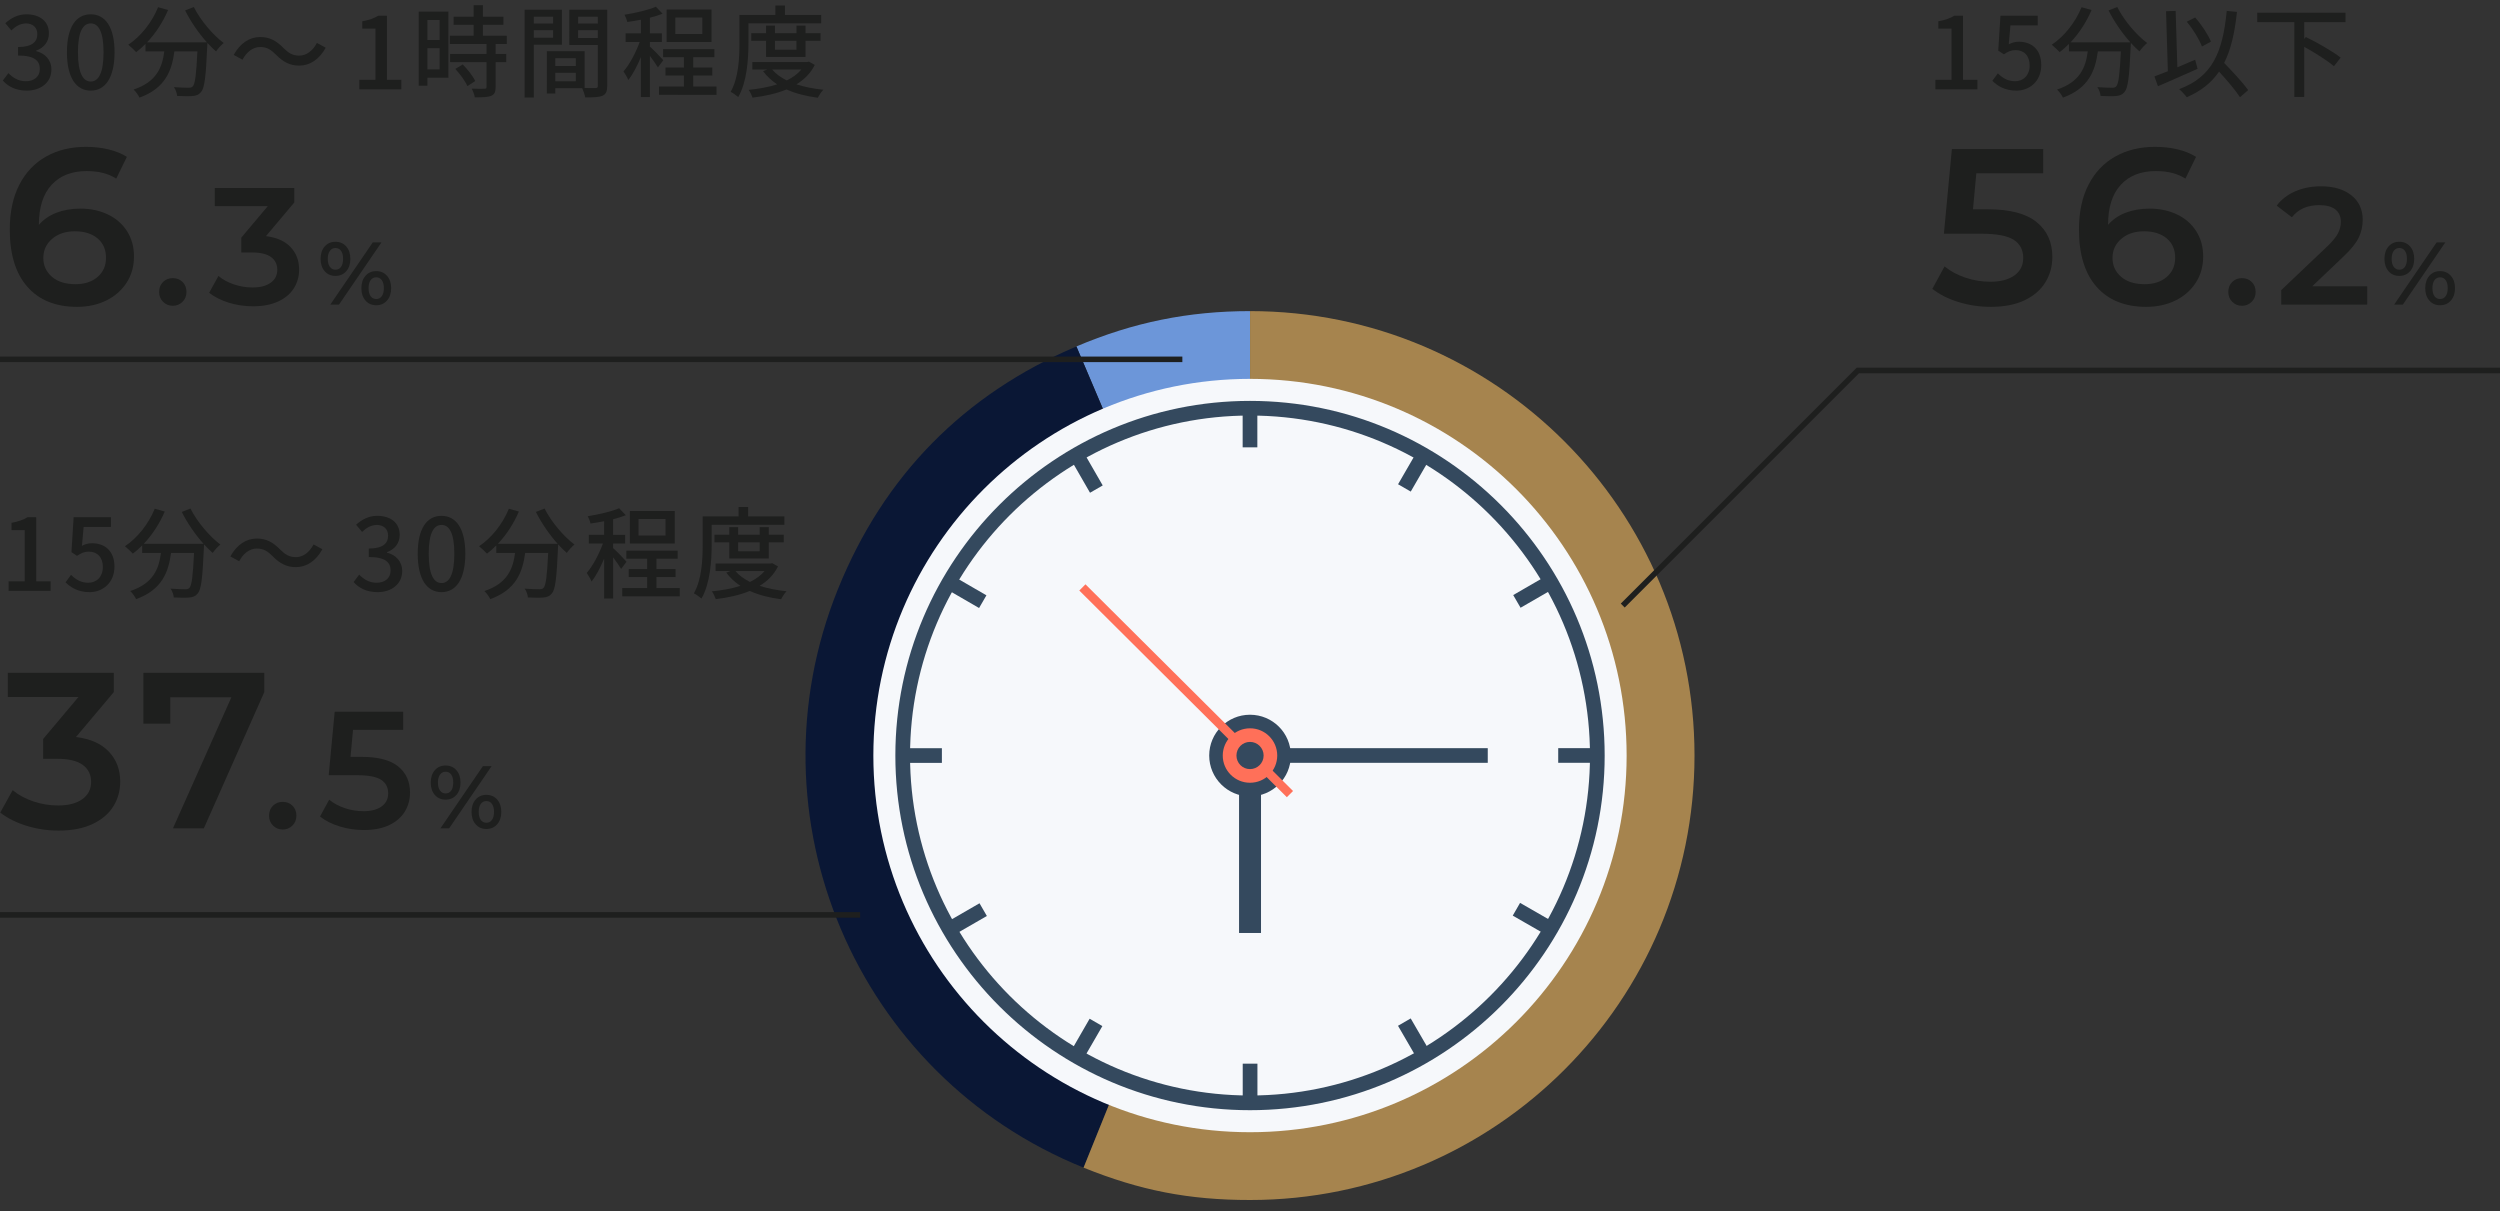 <?xml version="1.0" encoding="utf-8"?>
<!-- Generator: Adobe Illustrator 24.3.0, SVG Export Plug-In . SVG Version: 6.00 Build 0)  -->
<svg version="1.1" id="レイヤー_1" xmlns="http://www.w3.org/2000/svg" xmlns:xlink="http://www.w3.org/1999/xlink" x="0px"
	 y="0px" width="450px" height="218px" viewBox="0 0 450 218" style="enable-background:new 0 0 450 218;" xml:space="preserve">
<rect x="0" y="0" width="450" height="218" fill="#333333" stroke="none"/>
<style type="text/css">
	.st0{clip-path:url(#SVGID_2_);}
	.st1{fill:#6C96D9;}
	.st2{fill:#0A1735;}
	.st3{fill:#A6844E;}
	.st4{fill:#F6F8FB;}
	.st5{fill:#34495E;}
	.st6{fill:#FF7059;}
	.st7{fill:#1E1F1E;}
	.st8{clip-path:url(#SVGID_2_);fill:#1E1F1E;}
</style>
<g>
	<defs>
		<rect id="SVGID_1_" width="450" height="218"/>
	</defs>
	<clipPath id="SVGID_2_">
		<use xlink:href="#SVGID_1_"  style="overflow:visible;"/>
	</clipPath>
	<g class="st0">
		<g>
			<path class="st1" d="M225.011,136l-31.258-73.64C203.96,58.026,213.921,56,225.011,56V136z"/>
			<path class="st2" d="M225.011,136l-29.969,74.175c-40.966-16.551-60.757-63.178-44.206-104.143
				c8.242-20.401,22.662-35.075,42.916-43.672L225.011,136z"/>
			<path class="st3" d="M225.011,136V56c44.183,0,80,35.817,80,80s-35.817,80-80,80c-11.002,0-19.768-1.704-29.969-5.825
				L225.011,136z"/>
		</g>
		<g>
			<g>
				<path class="st4" d="M292.793,136.002c0,37.439-30.337,67.797-67.795,67.797c-37.442,0-67.794-30.357-67.794-67.797
					c0-37.45,30.352-67.806,67.794-67.806C262.456,68.196,292.793,98.552,292.793,136.002z"/>
				<path class="st5" d="M224.998,199.835c-35.2,0-63.833-28.64-63.833-63.833c0-35.206,28.633-63.841,63.833-63.841
					c35.206,0,63.842,28.634,63.842,63.841C288.841,171.195,260.204,199.835,224.998,199.835z M224.998,74.798
					c-33.738,0-61.19,27.452-61.19,61.204c0,33.736,27.452,61.187,61.19,61.187c33.744,0,61.2-27.451,61.2-61.187
					C286.198,102.251,258.742,74.798,224.998,74.798z"/>
				<g>
					<rect x="223.029" y="135.996" class="st5" width="3.953" height="31.94"/>
					<rect x="228.28" y="134.671" class="st5" width="39.516" height="2.637"/>
					<path class="st5" d="M232.354,135.996c0,4.054-3.294,7.352-7.355,7.352c-4.049,0-7.342-3.298-7.342-7.352
						c0-4.065,3.293-7.344,7.342-7.344C229.06,128.652,232.354,131.931,232.354,135.996z"/>
					<g>
						<g>
							
								<rect x="212.586" y="98.017" transform="matrix(0.706 -0.709 0.709 0.706 -25.308 187.818)" class="st6" width="1.576" height="52.697"/>
							<path class="st6" d="M229.903,135.996c-0.002,2.707-2.194,4.899-4.905,4.899c-2.701,0.002-4.903-2.192-4.903-4.893
								c0.002-2.707,2.212-4.905,4.908-4.907C227.709,131.094,229.903,133.291,229.903,135.996z"/>
						</g>
					</g>
					<path class="st5" d="M227.452,135.999c0,1.35-1.105,2.44-2.453,2.44c-1.343,0-2.437-1.09-2.437-2.44
						c0-1.366,1.094-2.457,2.437-2.457C226.346,133.542,227.452,134.633,227.452,135.999z"/>
				</g>
				<g>
					<g>
						<rect x="223.678" y="73.476" class="st5" width="2.644" height="7.046"/>
						
							<rect x="194.188" y="81.387" transform="matrix(0.867 -0.499 0.499 0.867 -16.284 108.927)" class="st5" width="2.636" height="7.043"/>
						
							<rect x="172.599" y="102.981" transform="matrix(0.501 -0.865 0.865 0.501 -5.409 203.62)" class="st5" width="2.642" height="7.043"/>
						<rect x="162.498" y="134.678" class="st5" width="7.042" height="2.641"/>
						<polygon class="st5" points="176.311,162.588 177.637,164.877 171.537,168.394 170.216,166.113 						"/>
						<polygon class="st5" points="196.133,183.371 198.427,184.695 194.899,190.793 192.617,189.469 						"/>
						<rect x="223.69" y="191.46" class="st5" width="2.647" height="7.045"/>
						
							<rect x="253.189" y="183.554" transform="matrix(0.865 -0.502 0.502 0.865 -59.511 152.968)" class="st5" width="2.64" height="7.042"/>
						
							<rect x="274.774" y="161.96" transform="matrix(0.498 -0.867 0.867 0.498 -4.962 322.385)" class="st5" width="2.645" height="7.04"/>
						<rect x="280.479" y="134.667" class="st5" width="7.036" height="2.637"/>
						<polygon class="st5" points="273.7,109.395 272.378,107.111 278.479,103.582 279.797,105.876 						"/>
						
							<rect x="250.975" y="83.582" transform="matrix(0.501 -0.866 0.866 0.501 53.531 262.635)" class="st5" width="7.042" height="2.636"/>
					</g>
				</g>
			</g>
		</g>
	</g>
	<g class="st0">
		<path class="st7" d="M348.372,14.369h2.899V5.15h-2.376V3.836c1.242-0.233,2.125-0.54,2.881-1.008h1.566v11.541h2.593v1.711
			h-7.563V14.369z"/>
		<path class="st7" d="M358.621,14.55l0.99-1.351c0.756,0.756,1.71,1.423,3.097,1.423c1.495,0,2.629-1.063,2.629-2.827
			s-1.008-2.773-2.521-2.773c-0.847,0-1.351,0.253-2.125,0.757l-1.008-0.666l0.396-6.284h6.716v1.746h-4.916l-0.306,3.403
			c0.558-0.288,1.098-0.468,1.819-0.468c2.214,0,4.033,1.314,4.033,4.213c0,2.935-2.143,4.592-4.466,4.592
			C360.872,16.314,359.557,15.468,358.621,14.55z"/>
		<path class="st7" d="M381.107,1.262c1.17,2.358,3.439,5.041,5.384,6.481c-0.432,0.343-1.063,1.026-1.386,1.513
			c-0.504-0.45-1.026-0.954-1.548-1.53c-0.018,0.162-0.018,0.504-0.036,0.685c-0.234,5.419-0.486,7.436-1.099,8.138
			c-0.432,0.522-0.9,0.685-1.584,0.738c-0.63,0.055-1.674,0.036-2.737-0.018c-0.018-0.45-0.252-1.135-0.576-1.585
			c1.135,0.091,2.197,0.108,2.629,0.108c0.36,0,0.558-0.036,0.756-0.234c0.432-0.414,0.648-2.214,0.846-6.302h-4.141
			c-0.468,3.476-1.639,6.626-6.284,8.318c-0.198-0.432-0.684-1.116-1.062-1.458c4.177-1.387,5.149-4.016,5.527-6.86h-3.385V7.905
			c-0.54,0.559-1.099,1.045-1.675,1.477c-0.306-0.342-1.026-1.008-1.422-1.332c2.269-1.513,4.25-4.016,5.366-6.752l1.801,0.504
			c-0.937,2.196-2.269,4.213-3.781,5.815h10.767c-1.495-1.656-2.935-3.763-3.925-5.743L381.107,1.262z"/>
		<path class="st7" d="M395.559,12.389c-2.466,1.116-5.149,2.269-7.13,3.133l-0.63-1.764c0.685-0.253,1.495-0.576,2.413-0.937
			l-0.324-10.804l1.729-0.054l0.306,10.155c1.044-0.433,2.143-0.9,3.205-1.369L395.559,12.389z M403.193,17.503
			c-0.774-1.225-2.305-3.025-3.763-4.609c-1.369,1.998-3.241,3.492-5.816,4.609c-0.252-0.36-0.954-1.117-1.368-1.459
			c5.923-2.196,7.832-6.5,8.57-14.08l1.836,0.18c-0.396,3.764-1.08,6.771-2.305,9.183c1.566,1.621,3.403,3.584,4.321,4.898
			L403.193,17.503z M396.351,8.374c-0.468-1.261-1.603-3.133-2.737-4.466l1.513-0.756c1.188,1.314,2.322,3.097,2.845,4.339
			L396.351,8.374z"/>
		<path class="st7" d="M414.762,3.98v3.025l0.288-0.343c2.035,0.99,4.879,2.611,6.266,3.709l-1.206,1.549
			c-1.152-0.99-3.403-2.413-5.348-3.493v9.021h-1.783V3.98h-6.68V2.288h15.898V3.98H414.762z"/>
	</g>
	<g class="st0">
		<path class="st7" d="M1.548,104.642h2.899v-9.219H2.071v-1.313c1.242-0.234,2.125-0.541,2.881-1.009h1.566v11.541h2.593v1.711
			H1.548V104.642z"/>
		<path class="st7" d="M11.797,104.822l0.99-1.351c0.756,0.756,1.71,1.423,3.097,1.423c1.495,0,2.629-1.063,2.629-2.827
			s-1.008-2.772-2.521-2.772c-0.846,0-1.35,0.252-2.125,0.756l-1.008-0.666l0.396-6.284h6.716v1.746h-4.916L14.75,98.25
			c0.558-0.288,1.099-0.468,1.818-0.468c2.215,0,4.033,1.314,4.033,4.213c0,2.935-2.143,4.592-4.465,4.592
			C14.048,106.587,12.733,105.74,11.797,104.822z"/>
		<path class="st7" d="M34.284,91.534c1.17,2.358,3.439,5.041,5.383,6.481c-0.432,0.343-1.062,1.026-1.386,1.513
			c-0.504-0.45-1.026-0.954-1.549-1.53c-0.018,0.162-0.018,0.504-0.036,0.685c-0.234,5.419-0.486,7.436-1.099,8.138
			c-0.432,0.522-0.9,0.685-1.584,0.738c-0.63,0.055-1.674,0.036-2.737-0.018c-0.018-0.45-0.252-1.135-0.576-1.585
			c1.134,0.091,2.197,0.108,2.629,0.108c0.36,0,0.558-0.036,0.756-0.234c0.432-0.414,0.648-2.215,0.846-6.302h-4.141
			c-0.468,3.476-1.639,6.626-6.284,8.318c-0.198-0.432-0.684-1.116-1.062-1.458c4.177-1.387,5.149-4.016,5.527-6.86h-3.385v-1.351
			c-0.54,0.559-1.098,1.045-1.674,1.477c-0.306-0.342-1.026-1.008-1.423-1.332c2.269-1.513,4.25-4.016,5.366-6.752l1.801,0.504
			c-0.937,2.196-2.269,4.213-3.781,5.815h10.767c-1.494-1.656-2.935-3.763-3.925-5.743L34.284,91.534z"/>
		<path class="st7" d="M49.099,100.141c-0.882-0.882-1.603-1.404-2.881-1.404c-1.314,0-2.449,0.918-3.169,2.287l-1.584-0.865
			c1.17-2.124,2.863-3.223,4.771-3.223c1.674,0,2.899,0.666,4.159,1.944c0.882,0.883,1.603,1.405,2.881,1.405
			c1.314,0,2.449-0.919,3.169-2.287l1.584,0.864c-1.17,2.125-2.863,3.223-4.771,3.223C51.583,102.085,50.359,101.419,49.099,100.141
			z"/>
		<path class="st7" d="M63.645,104.768l1.008-1.332c0.774,0.792,1.765,1.459,3.133,1.459c1.494,0,2.521-0.829,2.521-2.197
			c0-1.477-0.936-2.431-3.925-2.431v-1.53c2.611,0,3.475-0.99,3.475-2.322c0-1.171-0.774-1.909-2.035-1.927
			c-1.026,0.018-1.89,0.521-2.646,1.26l-1.081-1.296c1.044-0.937,2.269-1.603,3.799-1.603c2.377,0,4.051,1.225,4.051,3.421
			c0,1.53-0.882,2.593-2.287,3.115v0.09c1.53,0.378,2.737,1.53,2.737,3.313c0,2.396-1.999,3.8-4.429,3.8
			C65.877,106.587,64.526,105.759,63.645,104.768z"/>
		<path class="st7" d="M75.189,99.673c0-4.592,1.674-6.824,4.285-6.824c2.593,0,4.286,2.251,4.286,6.824
			c0,4.609-1.693,6.914-4.286,6.914C76.863,106.587,75.189,104.282,75.189,99.673z M81.779,99.673c0-3.8-0.954-5.186-2.305-5.186
			c-1.35,0-2.305,1.386-2.305,5.186c0,3.835,0.955,5.275,2.305,5.275C80.825,104.948,81.779,103.508,81.779,99.673z"/>
		<path class="st7" d="M98.025,91.534c1.17,2.358,3.439,5.041,5.383,6.481c-0.432,0.343-1.062,1.026-1.386,1.513
			c-0.504-0.45-1.026-0.954-1.549-1.53c-0.018,0.162-0.018,0.504-0.036,0.685c-0.234,5.419-0.486,7.436-1.099,8.138
			c-0.432,0.522-0.9,0.685-1.584,0.738c-0.63,0.055-1.674,0.036-2.737-0.018c-0.018-0.45-0.252-1.135-0.576-1.585
			c1.134,0.091,2.197,0.108,2.629,0.108c0.36,0,0.558-0.036,0.756-0.234c0.432-0.414,0.648-2.215,0.846-6.302h-4.141
			c-0.468,3.476-1.639,6.626-6.284,8.318c-0.198-0.432-0.684-1.116-1.062-1.458c4.177-1.387,5.149-4.016,5.527-6.86h-3.385v-1.351
			c-0.54,0.559-1.098,1.045-1.674,1.477c-0.306-0.342-1.026-1.008-1.423-1.332c2.269-1.513,4.25-4.016,5.366-6.752l1.801,0.504
			c-0.937,2.196-2.269,4.213-3.781,5.815h10.767c-1.494-1.656-2.935-3.763-3.925-5.743L98.025,91.534z"/>
		<path class="st7" d="M111.803,102.409c-0.288-0.504-0.9-1.351-1.44-2.089v7.419h-1.62v-7.185
			c-0.667,1.603-1.458,3.115-2.269,4.123c-0.18-0.486-0.594-1.152-0.864-1.548c1.099-1.243,2.215-3.386,2.917-5.294h-2.539V96.27
			h2.755V93.82c-0.829,0.162-1.675,0.307-2.449,0.415c-0.072-0.379-0.306-0.955-0.504-1.314c2.017-0.324,4.303-0.847,5.654-1.44
			l1.206,1.26c-0.666,0.271-1.458,0.504-2.287,0.721v2.809h2.161v1.566h-2.161v0.828c0.504,0.414,2.071,2.035,2.413,2.449
			L111.803,102.409z M122.354,105.849v1.494h-10.353v-1.494h4.483v-1.98h-3.313v-1.44h3.313v-1.854h-3.745v-1.459h9.237v1.459
			h-3.817v1.854h3.439v1.44h-3.439v1.98H122.354z M121.454,97.836h-8.084v-5.852h8.084V97.836z M119.797,93.425h-4.862v2.971h4.862
			V93.425z"/>
		<path class="st7" d="M128.101,94.469v3.547c0,2.827-0.252,7.005-1.836,9.724c-0.306-0.271-1.009-0.774-1.369-0.937
			c1.458-2.557,1.584-6.194,1.584-8.787v-5.059h6.464v-1.693h1.729v1.693h6.518v1.512H128.101z M140.039,101.959
			c-0.738,1.495-1.891,2.629-3.295,3.493c1.44,0.468,3.079,0.792,4.843,0.973c-0.36,0.342-0.774,1.008-0.99,1.44
			c-2.106-0.271-4.015-0.757-5.636-1.495c-1.818,0.757-3.925,1.207-6.122,1.477c-0.126-0.396-0.432-1.044-0.703-1.404
			c1.819-0.18,3.583-0.486,5.132-0.99c-1.008-0.666-1.854-1.458-2.539-2.377l0.774-0.288h-2.701v-1.35h9.903l0.288-0.072
			L140.039,101.959z M131.27,100.519V97.62h-2.665v-1.368h2.665v-1.369h1.603v1.369h3.871v-1.369h1.638v1.369h2.701v1.368h-2.701
			v2.898H131.27z M132.368,102.787c0.648,0.774,1.548,1.423,2.629,1.963c1.063-0.522,1.962-1.17,2.629-1.963H132.368z
			 M132.873,97.62v1.603h3.871V97.62H132.873z"/>
	</g>
	<g class="st0">
		<path class="st7" d="M0.504,14.495l1.009-1.332c0.774,0.792,1.764,1.459,3.133,1.459c1.494,0,2.521-0.829,2.521-2.197
			c0-1.477-0.936-2.431-3.925-2.431v-1.53c2.61,0,3.475-0.99,3.475-2.322c0-1.171-0.774-1.909-2.034-1.927
			c-1.026,0.018-1.891,0.521-2.647,1.26L0.954,4.179c1.044-0.937,2.269-1.603,3.799-1.603c2.376,0,4.051,1.225,4.051,3.421
			c0,1.53-0.882,2.593-2.287,3.115v0.09c1.53,0.378,2.737,1.53,2.737,3.313c0,2.396-1.999,3.8-4.43,3.8
			C2.737,16.314,1.386,15.486,0.504,14.495z"/>
		<path class="st7" d="M12.049,9.4c0-4.592,1.674-6.824,4.285-6.824c2.593,0,4.286,2.251,4.286,6.824
			c0,4.609-1.693,6.914-4.286,6.914C13.724,16.314,12.049,14.01,12.049,9.4z M18.639,9.4c0-3.8-0.954-5.186-2.305-5.186
			c-1.35,0-2.305,1.386-2.305,5.186c0,3.835,0.955,5.275,2.305,5.275C17.685,14.676,18.639,13.235,18.639,9.4z"/>
		<path class="st7" d="M34.886,1.262c1.17,2.358,3.439,5.041,5.383,6.481c-0.432,0.343-1.062,1.026-1.386,1.513
			c-0.504-0.45-1.026-0.954-1.549-1.53c-0.018,0.162-0.018,0.504-0.036,0.685c-0.234,5.419-0.486,7.436-1.099,8.138
			c-0.432,0.522-0.9,0.685-1.584,0.738c-0.63,0.055-1.674,0.036-2.737-0.018c-0.018-0.45-0.252-1.135-0.576-1.585
			c1.134,0.091,2.197,0.108,2.629,0.108c0.36,0,0.558-0.036,0.756-0.234c0.432-0.414,0.648-2.215,0.846-6.302h-4.141
			c-0.468,3.476-1.639,6.626-6.284,8.318c-0.198-0.432-0.684-1.116-1.062-1.458c4.177-1.387,5.149-4.016,5.527-6.86h-3.385V7.905
			c-0.54,0.559-1.098,1.045-1.674,1.477c-0.306-0.342-1.026-1.008-1.423-1.332c2.269-1.513,4.25-4.016,5.366-6.752l1.801,0.504
			c-0.937,2.196-2.269,4.213-3.781,5.815h10.767c-1.494-1.656-2.935-3.763-3.925-5.743L34.886,1.262z"/>
		<path class="st7" d="M49.7,9.868c-0.882-0.882-1.603-1.404-2.881-1.404c-1.314,0-2.449,0.918-3.169,2.287l-1.584-0.865
			c1.17-2.124,2.863-3.223,4.771-3.223c1.674,0,2.899,0.666,4.159,1.944c0.882,0.883,1.603,1.405,2.881,1.405
			c1.314,0,2.449-0.919,3.169-2.287l1.584,0.864c-1.17,2.125-2.863,3.223-4.771,3.223C52.185,11.813,50.96,11.146,49.7,9.868z"/>
		<path class="st7" d="M64.681,14.369h2.899V5.15h-2.376V3.837c1.242-0.234,2.125-0.541,2.881-1.009h1.566v11.541h2.593v1.711
			h-7.563V14.369z"/>
		<path class="st7" d="M80.715,13.991h-3.781v1.44h-1.567V2.09h5.348V13.991z M76.934,3.603v3.601h2.196V3.603H76.934z
			 M79.13,12.497V8.68h-2.196v3.817H79.13z M89.213,7.924v1.782h1.909v1.477h-1.909v4.483c0,0.882-0.198,1.332-0.81,1.584
			c-0.612,0.253-1.548,0.271-2.935,0.271c-0.072-0.45-0.324-1.135-0.558-1.566c1.008,0.036,1.999,0.036,2.287,0.018
			c0.288,0,0.378-0.071,0.378-0.324v-4.465h-6.554V9.706h6.554V7.924h-6.608V6.429h4.285V4.467h-3.601V3.008h3.601v-2.07h1.674v2.07
			h3.691v1.459h-3.691v1.962h4.303v1.495H89.213z M83.29,11.597c0.882,0.883,1.854,2.125,2.25,2.989l-1.404,0.918
			c-0.378-0.882-1.314-2.161-2.179-3.097L83.29,11.597z"/>
		<path class="st7" d="M96.086,8.05v9.507H94.43V1.748h6.716V8.05H96.086z M96.086,3.008v1.225h3.475V3.008H96.086z M99.561,6.789
			V5.438h-3.475v1.351H99.561z M109.302,15.45c0,0.972-0.216,1.494-0.846,1.782c-0.63,0.271-1.621,0.306-3.115,0.306
			c-0.072-0.449-0.324-1.188-0.54-1.656h-4.844v0.954h-1.53V9.22h6.806v6.608c0.864,0.036,1.692,0.036,1.962,0.018
			c0.324,0,0.414-0.107,0.414-0.414V8.104h-5.131V1.748h6.824V15.45z M99.957,10.48v1.404h3.691V10.48H99.957z M103.648,14.622
			v-1.513h-3.691v1.513H103.648z M104.063,3.008v1.225h3.547V3.008H104.063z M107.609,6.844V5.438h-3.547v1.405H107.609z"/>
		<path class="st7" d="M118.421,12.137c-0.288-0.504-0.9-1.351-1.44-2.089v7.419h-1.621v-7.185
			c-0.666,1.603-1.458,3.115-2.269,4.123c-0.18-0.486-0.594-1.152-0.864-1.548c1.099-1.243,2.215-3.386,2.917-5.294h-2.539V5.997
			h2.754V3.548c-0.828,0.162-1.674,0.307-2.448,0.415c-0.072-0.379-0.306-0.955-0.504-1.314c2.017-0.324,4.303-0.847,5.654-1.44
			l1.206,1.26c-0.666,0.271-1.458,0.504-2.287,0.721v2.809h2.161v1.566h-2.161v0.828c0.504,0.414,2.071,2.035,2.413,2.449
			L118.421,12.137z M128.973,15.576v1.494H118.62v-1.494h4.483v-1.98h-3.313v-1.44h3.313v-1.854h-3.745V8.842h9.237v1.459h-3.817
			v1.854h3.439v1.44h-3.439v1.98H128.973z M128.072,7.563h-8.084V1.712h8.084V7.563z M126.416,3.152h-4.861v2.971h4.861V3.152z"/>
		<path class="st7" d="M134.72,4.196v3.547c0,2.827-0.252,7.005-1.837,9.724c-0.306-0.271-1.008-0.774-1.368-0.937
			c1.458-2.557,1.584-6.194,1.584-8.787V2.685h6.464V0.991h1.729v1.693h6.518v1.512H134.72z M146.657,11.687
			c-0.738,1.495-1.891,2.629-3.295,3.493c1.44,0.468,3.079,0.792,4.843,0.973c-0.36,0.342-0.774,1.008-0.99,1.44
			c-2.106-0.271-4.015-0.757-5.636-1.495c-1.818,0.757-3.925,1.207-6.122,1.477c-0.126-0.396-0.432-1.044-0.702-1.404
			c1.818-0.18,3.583-0.486,5.131-0.99c-1.008-0.666-1.854-1.458-2.539-2.377l0.774-0.288h-2.701v-1.35h9.903l0.288-0.072
			L146.657,11.687z M137.889,10.246V7.348h-2.665V5.979h2.665V4.61h1.603v1.369h3.871V4.61H145v1.369h2.701v1.368H145v2.898H137.889
			z M138.987,12.515c0.648,0.774,1.548,1.423,2.629,1.963c1.062-0.522,1.962-1.17,2.629-1.963H138.987z M139.491,7.348V8.95h3.871
			V7.348H139.491z"/>
	</g>
	<g class="st0">
		<path class="st7" d="M366.583,39.972c1.893,1.534,2.84,3.62,2.84,6.261c0,1.68-0.414,3.199-1.24,4.56
			c-0.827,1.36-2.066,2.44-3.72,3.24c-1.654,0.8-3.694,1.2-6.12,1.2c-2,0-3.934-0.287-5.8-0.86c-1.867-0.573-3.44-1.366-4.721-2.38
			l2.2-4.04c1.04,0.854,2.286,1.526,3.74,2.02c1.453,0.494,2.953,0.74,4.5,0.74c1.84,0,3.286-0.38,4.34-1.14s1.58-1.807,1.58-3.141
			c0-1.439-0.566-2.525-1.7-3.26c-1.134-0.733-3.073-1.1-5.819-1.1h-6.761l1.44-15.24h16.44v4.36h-12.04l-0.601,6.479h2.68
			C361.769,37.672,364.689,38.438,366.583,39.972z"/>
		<path class="st7" d="M391.892,38.612c1.466,0.707,2.612,1.714,3.439,3.02c0.826,1.307,1.24,2.813,1.24,4.521
			c0,1.813-0.454,3.406-1.36,4.779c-0.906,1.374-2.134,2.435-3.68,3.181c-1.547,0.746-3.28,1.12-5.2,1.12
			c-3.84,0-6.82-1.2-8.939-3.601c-2.12-2.399-3.181-5.84-3.181-10.319c0-3.146,0.573-5.834,1.721-8.061
			c1.146-2.227,2.753-3.92,4.819-5.08s4.46-1.74,7.181-1.74c1.439,0,2.793,0.154,4.06,0.46c1.267,0.308,2.366,0.754,3.3,1.341
			l-1.92,3.92c-1.387-0.906-3.16-1.36-5.32-1.36c-2.693,0-4.8,0.827-6.319,2.48c-1.521,1.653-2.28,4.04-2.28,7.159v0.04
			c0.826-0.96,1.88-1.686,3.16-2.18c1.28-0.493,2.72-0.74,4.32-0.74C388.771,37.552,390.424,37.906,391.892,38.612z M390.011,49.852
			c1.014-0.866,1.521-2.02,1.521-3.46c0-1.466-0.507-2.626-1.521-3.479s-2.373-1.28-4.079-1.28c-1.681,0-3.047,0.454-4.101,1.36
			s-1.58,2.054-1.58,3.439c0,1.36,0.514,2.487,1.54,3.381s2.446,1.34,4.26,1.34C387.678,51.152,388.997,50.719,390.011,49.852z"/>
		<path class="st7" d="M401.815,54.337c-0.479-0.47-0.72-1.064-0.72-1.785c0-0.739,0.234-1.34,0.705-1.8
			c0.47-0.46,1.055-0.689,1.755-0.689c0.699,0,1.285,0.229,1.755,0.689s0.705,1.061,0.705,1.8c0,0.721-0.24,1.315-0.72,1.785
			c-0.48,0.471-1.061,0.705-1.74,0.705C402.875,55.042,402.296,54.808,401.815,54.337z"/>
		<path class="st7" d="M426.097,51.532v3.3h-15.48v-2.61l8.34-7.92c0.94-0.899,1.575-1.685,1.905-2.354s0.495-1.335,0.495-1.995
			c0-0.979-0.33-1.729-0.99-2.25c-0.66-0.52-1.63-0.78-2.91-0.78c-2.14,0-3.779,0.73-4.92,2.19l-2.729-2.101
			c0.819-1.1,1.925-1.954,3.314-2.564c1.391-0.61,2.945-0.915,4.665-0.915c2.28,0,4.1,0.54,5.46,1.62s2.04,2.55,2.04,4.41
			c0,1.14-0.239,2.21-0.72,3.21s-1.4,2.14-2.76,3.42l-5.61,5.34H426.097z"/>
		<path class="st7" d="M429.935,48.816c-0.49-0.565-0.735-1.307-0.735-2.225c0-0.917,0.245-1.658,0.735-2.224
			c0.491-0.565,1.137-0.848,1.937-0.848s1.448,0.279,1.943,0.84c0.496,0.56,0.744,1.304,0.744,2.231
			c0,0.929-0.248,1.672-0.744,2.232c-0.495,0.56-1.144,0.84-1.943,0.84S430.426,49.382,429.935,48.816z M432.887,48.032
			c0.24-0.342,0.36-0.821,0.36-1.44c0-0.618-0.12-1.099-0.36-1.439c-0.24-0.342-0.578-0.513-1.016-0.513
			c-0.416,0-0.75,0.174-1,0.521c-0.251,0.347-0.376,0.824-0.376,1.432c0,0.608,0.125,1.086,0.376,1.433
			c0.25,0.347,0.584,0.52,1,0.52C432.309,48.544,432.646,48.373,432.887,48.032z M438.591,43.632h1.568l-7.648,11.2h-1.567
			L438.591,43.632z M437.279,54.096c-0.491-0.564-0.736-1.307-0.736-2.224s0.245-1.658,0.736-2.224
			c0.49-0.565,1.136-0.849,1.936-0.849s1.448,0.283,1.944,0.849s0.744,1.307,0.744,2.224s-0.248,1.659-0.744,2.224
			c-0.496,0.565-1.145,0.849-1.944,0.849S437.77,54.661,437.279,54.096z M440.223,53.304c0.245-0.346,0.368-0.823,0.368-1.432
			s-0.123-1.085-0.368-1.432s-0.581-0.521-1.008-0.521s-0.763,0.171-1.008,0.512c-0.246,0.342-0.368,0.822-0.368,1.44
			c0,0.619,0.122,1.099,0.368,1.44c0.245,0.341,0.581,0.512,1.008,0.512S439.978,53.65,440.223,53.304z"/>
	</g>
	<g class="st0">
		<path class="st7" d="M19.6,135.305c1.36,1.439,2.04,3.24,2.04,5.399c0,1.627-0.413,3.107-1.239,4.44
			c-0.827,1.334-2.074,2.394-3.74,3.18c-1.667,0.786-3.7,1.181-6.101,1.181c-2,0-3.927-0.287-5.779-0.86
			c-1.854-0.573-3.434-1.366-4.74-2.38l2.24-4.04c1.013,0.854,2.246,1.526,3.7,2.02c1.453,0.494,2.953,0.74,4.5,0.74
			c1.84,0,3.286-0.38,4.34-1.14c1.053-0.76,1.58-1.793,1.58-3.101c0-1.306-0.5-2.326-1.5-3.06s-2.527-1.1-4.58-1.1H7.76v-3.561
			l6.36-7.56H1.4v-4.36h19.08v3.48l-6.801,8.079C16.267,132.984,18.24,133.864,19.6,135.305z"/>
		<path class="st7" d="M47.571,121.104v3.48l-10.88,24.52h-5.56l10.52-23.6h-11v4.76h-4.84v-9.16H47.571z"/>
		<path class="st7" d="M49.15,148.609c-0.479-0.47-0.72-1.064-0.72-1.785c0-0.739,0.234-1.34,0.705-1.8
			c0.47-0.46,1.055-0.689,1.755-0.689c0.699,0,1.285,0.229,1.755,0.689s0.705,1.061,0.705,1.8c0,0.721-0.24,1.315-0.72,1.785
			c-0.48,0.471-1.061,0.705-1.74,0.705C50.21,149.314,49.631,149.08,49.15,148.609z"/>
		<path class="st7" d="M71.674,137.96c1.42,1.149,2.13,2.715,2.13,4.694c0,1.26-0.311,2.4-0.93,3.42
			c-0.62,1.021-1.551,1.83-2.79,2.431c-1.24,0.6-2.771,0.899-4.59,0.899c-1.5,0-2.95-0.215-4.351-0.645
			c-1.399-0.43-2.58-1.025-3.54-1.785l1.65-3.03c0.78,0.641,1.715,1.146,2.805,1.516s2.215,0.555,3.375,0.555
			c1.38,0,2.465-0.285,3.255-0.855c0.79-0.569,1.186-1.354,1.186-2.354c0-1.08-0.426-1.895-1.275-2.445
			c-0.85-0.55-2.305-0.825-4.365-0.825h-5.069l1.08-11.43h12.33v3.27h-9.03l-0.45,4.86h2.01
			C68.063,136.234,70.254,136.81,71.674,137.96z"/>
		<path class="st7" d="M78.268,143.089c-0.49-0.565-0.735-1.307-0.735-2.225c0-0.917,0.245-1.658,0.735-2.224
			c0.491-0.565,1.137-0.848,1.937-0.848s1.448,0.279,1.943,0.84c0.496,0.56,0.744,1.304,0.744,2.231
			c0,0.929-0.248,1.672-0.744,2.232c-0.495,0.56-1.144,0.84-1.943,0.84S78.759,143.654,78.268,143.089z M81.22,142.305
			c0.24-0.342,0.36-0.821,0.36-1.44c0-0.618-0.12-1.099-0.36-1.439c-0.24-0.342-0.578-0.513-1.016-0.513
			c-0.416,0-0.75,0.174-1,0.521c-0.251,0.347-0.376,0.824-0.376,1.432c0,0.608,0.125,1.086,0.376,1.433
			c0.25,0.347,0.584,0.52,1,0.52C80.642,142.816,80.979,142.646,81.22,142.305z M86.924,137.904h1.568l-7.648,11.2h-1.567
			L86.924,137.904z M85.612,148.368c-0.491-0.564-0.736-1.307-0.736-2.224s0.245-1.658,0.736-2.224
			c0.49-0.565,1.136-0.849,1.936-0.849s1.448,0.283,1.944,0.849s0.744,1.307,0.744,2.224s-0.248,1.659-0.744,2.224
			c-0.496,0.565-1.145,0.849-1.944,0.849S86.103,148.934,85.612,148.368z M88.556,147.576c0.245-0.346,0.368-0.823,0.368-1.432
			s-0.123-1.085-0.368-1.432s-0.581-0.521-1.008-0.521s-0.763,0.171-1.008,0.512c-0.246,0.342-0.368,0.822-0.368,1.44
			c0,0.619,0.122,1.099,0.368,1.44c0.245,0.341,0.581,0.512,1.008,0.512S88.311,147.923,88.556,147.576z"/>
	</g>
	<g class="st0">
		<path class="st7" d="M19.44,38.613c1.466,0.707,2.612,1.714,3.439,3.02c0.826,1.307,1.24,2.813,1.24,4.521
			c0,1.813-0.454,3.406-1.36,4.779c-0.906,1.374-2.134,2.435-3.68,3.181c-1.547,0.746-3.28,1.12-5.2,1.12
			c-3.84,0-6.82-1.2-8.939-3.601c-2.12-2.399-3.181-5.84-3.181-10.319c0-3.146,0.573-5.834,1.721-8.061
			c1.146-2.227,2.753-3.92,4.819-5.08s4.46-1.74,7.181-1.74c1.439,0,2.793,0.154,4.06,0.46c1.267,0.308,2.366,0.754,3.3,1.341
			l-1.92,3.92c-1.387-0.906-3.16-1.36-5.32-1.36c-2.693,0-4.8,0.827-6.319,2.48C7.76,34.926,7,37.313,7,40.432v0.04
			c0.826-0.96,1.88-1.686,3.16-2.18c1.28-0.493,2.72-0.74,4.32-0.74C16.32,37.552,17.973,37.907,19.44,38.613z M17.56,49.852
			c1.014-0.866,1.521-2.02,1.521-3.46c0-1.466-0.507-2.626-1.521-3.479s-2.373-1.28-4.079-1.28c-1.681,0-3.047,0.454-4.101,1.36
			S7.8,45.046,7.8,46.432c0,1.36,0.514,2.487,1.54,3.381s2.446,1.34,4.26,1.34C15.227,51.153,16.546,50.719,17.56,49.852z"/>
		<path class="st7" d="M29.364,54.337c-0.479-0.47-0.72-1.064-0.72-1.785c0-0.739,0.234-1.34,0.705-1.8
			c0.47-0.46,1.055-0.689,1.755-0.689c0.699,0,1.285,0.229,1.755,0.689s0.705,1.061,0.705,1.8c0,0.721-0.24,1.315-0.72,1.785
			c-0.48,0.471-1.061,0.705-1.74,0.705C30.424,55.042,29.845,54.808,29.364,54.337z"/>
		<path class="st7" d="M52.313,44.483c1.02,1.08,1.53,2.43,1.53,4.05c0,1.22-0.311,2.33-0.931,3.33s-1.555,1.795-2.805,2.385
			s-2.775,0.885-4.575,0.885c-1.5,0-2.945-0.215-4.335-0.645c-1.391-0.43-2.575-1.025-3.555-1.785l1.68-3.03
			c0.76,0.641,1.685,1.146,2.775,1.516c1.09,0.37,2.215,0.555,3.375,0.555c1.38,0,2.464-0.285,3.255-0.855
			c0.79-0.569,1.185-1.345,1.185-2.324c0-0.98-0.375-1.745-1.125-2.296c-0.75-0.55-1.895-0.824-3.435-0.824h-1.92v-2.67l4.77-5.671
			h-9.54v-3.27h14.311v2.61l-5.101,6.06C49.813,42.743,51.293,43.403,52.313,44.483z"/>
		<path class="st7" d="M58.44,48.817c-0.49-0.565-0.735-1.307-0.735-2.225c0-0.917,0.245-1.658,0.735-2.224
			c0.491-0.565,1.137-0.848,1.937-0.848s1.448,0.279,1.943,0.84c0.496,0.56,0.744,1.304,0.744,2.231
			c0,0.929-0.248,1.672-0.744,2.232c-0.495,0.56-1.144,0.84-1.943,0.84S58.932,49.382,58.44,48.817z M61.393,48.033
			c0.24-0.342,0.36-0.821,0.36-1.44c0-0.618-0.12-1.099-0.36-1.439c-0.24-0.342-0.578-0.513-1.016-0.513
			c-0.416,0-0.75,0.174-1,0.521c-0.251,0.347-0.376,0.824-0.376,1.432c0,0.608,0.125,1.086,0.376,1.433
			c0.25,0.347,0.584,0.52,1,0.52C60.814,48.544,61.152,48.374,61.393,48.033z M67.097,43.632h1.568l-7.648,11.2h-1.567
			L67.097,43.632z M65.785,54.096c-0.491-0.564-0.736-1.307-0.736-2.224s0.245-1.658,0.736-2.224
			c0.49-0.565,1.136-0.849,1.936-0.849s1.448,0.283,1.944,0.849s0.744,1.307,0.744,2.224s-0.248,1.659-0.744,2.224
			c-0.496,0.565-1.145,0.849-1.944,0.849S66.275,54.662,65.785,54.096z M68.729,53.304c0.245-0.346,0.368-0.823,0.368-1.432
			s-0.123-1.085-0.368-1.432s-0.581-0.521-1.008-0.521s-0.763,0.171-1.008,0.512c-0.246,0.342-0.368,0.822-0.368,1.44
			c0,0.619,0.122,1.099,0.368,1.44c0.245,0.341,0.581,0.512,1.008,0.512S68.483,53.651,68.729,53.304z"/>
	</g>
	<rect y="164.182" class="st8" width="154.824" height="1"/>
	<rect y="64.182" class="st8" width="212.824" height="1"/>
	<polygon class="st8" points="292.447,109.354 291.74,108.646 334.205,66.182 450,66.182 450,67.182 334.619,67.182 	"/>
</g>
<g>
</g>
<g>
</g>
<g>
</g>
<g>
</g>
<g>
</g>
<g>
</g>
<g>
</g>
<g>
</g>
<g>
</g>
<g>
</g>
<g>
</g>
<g>
</g>
<g>
</g>
<g>
</g>
<g>
</g>
</svg>
